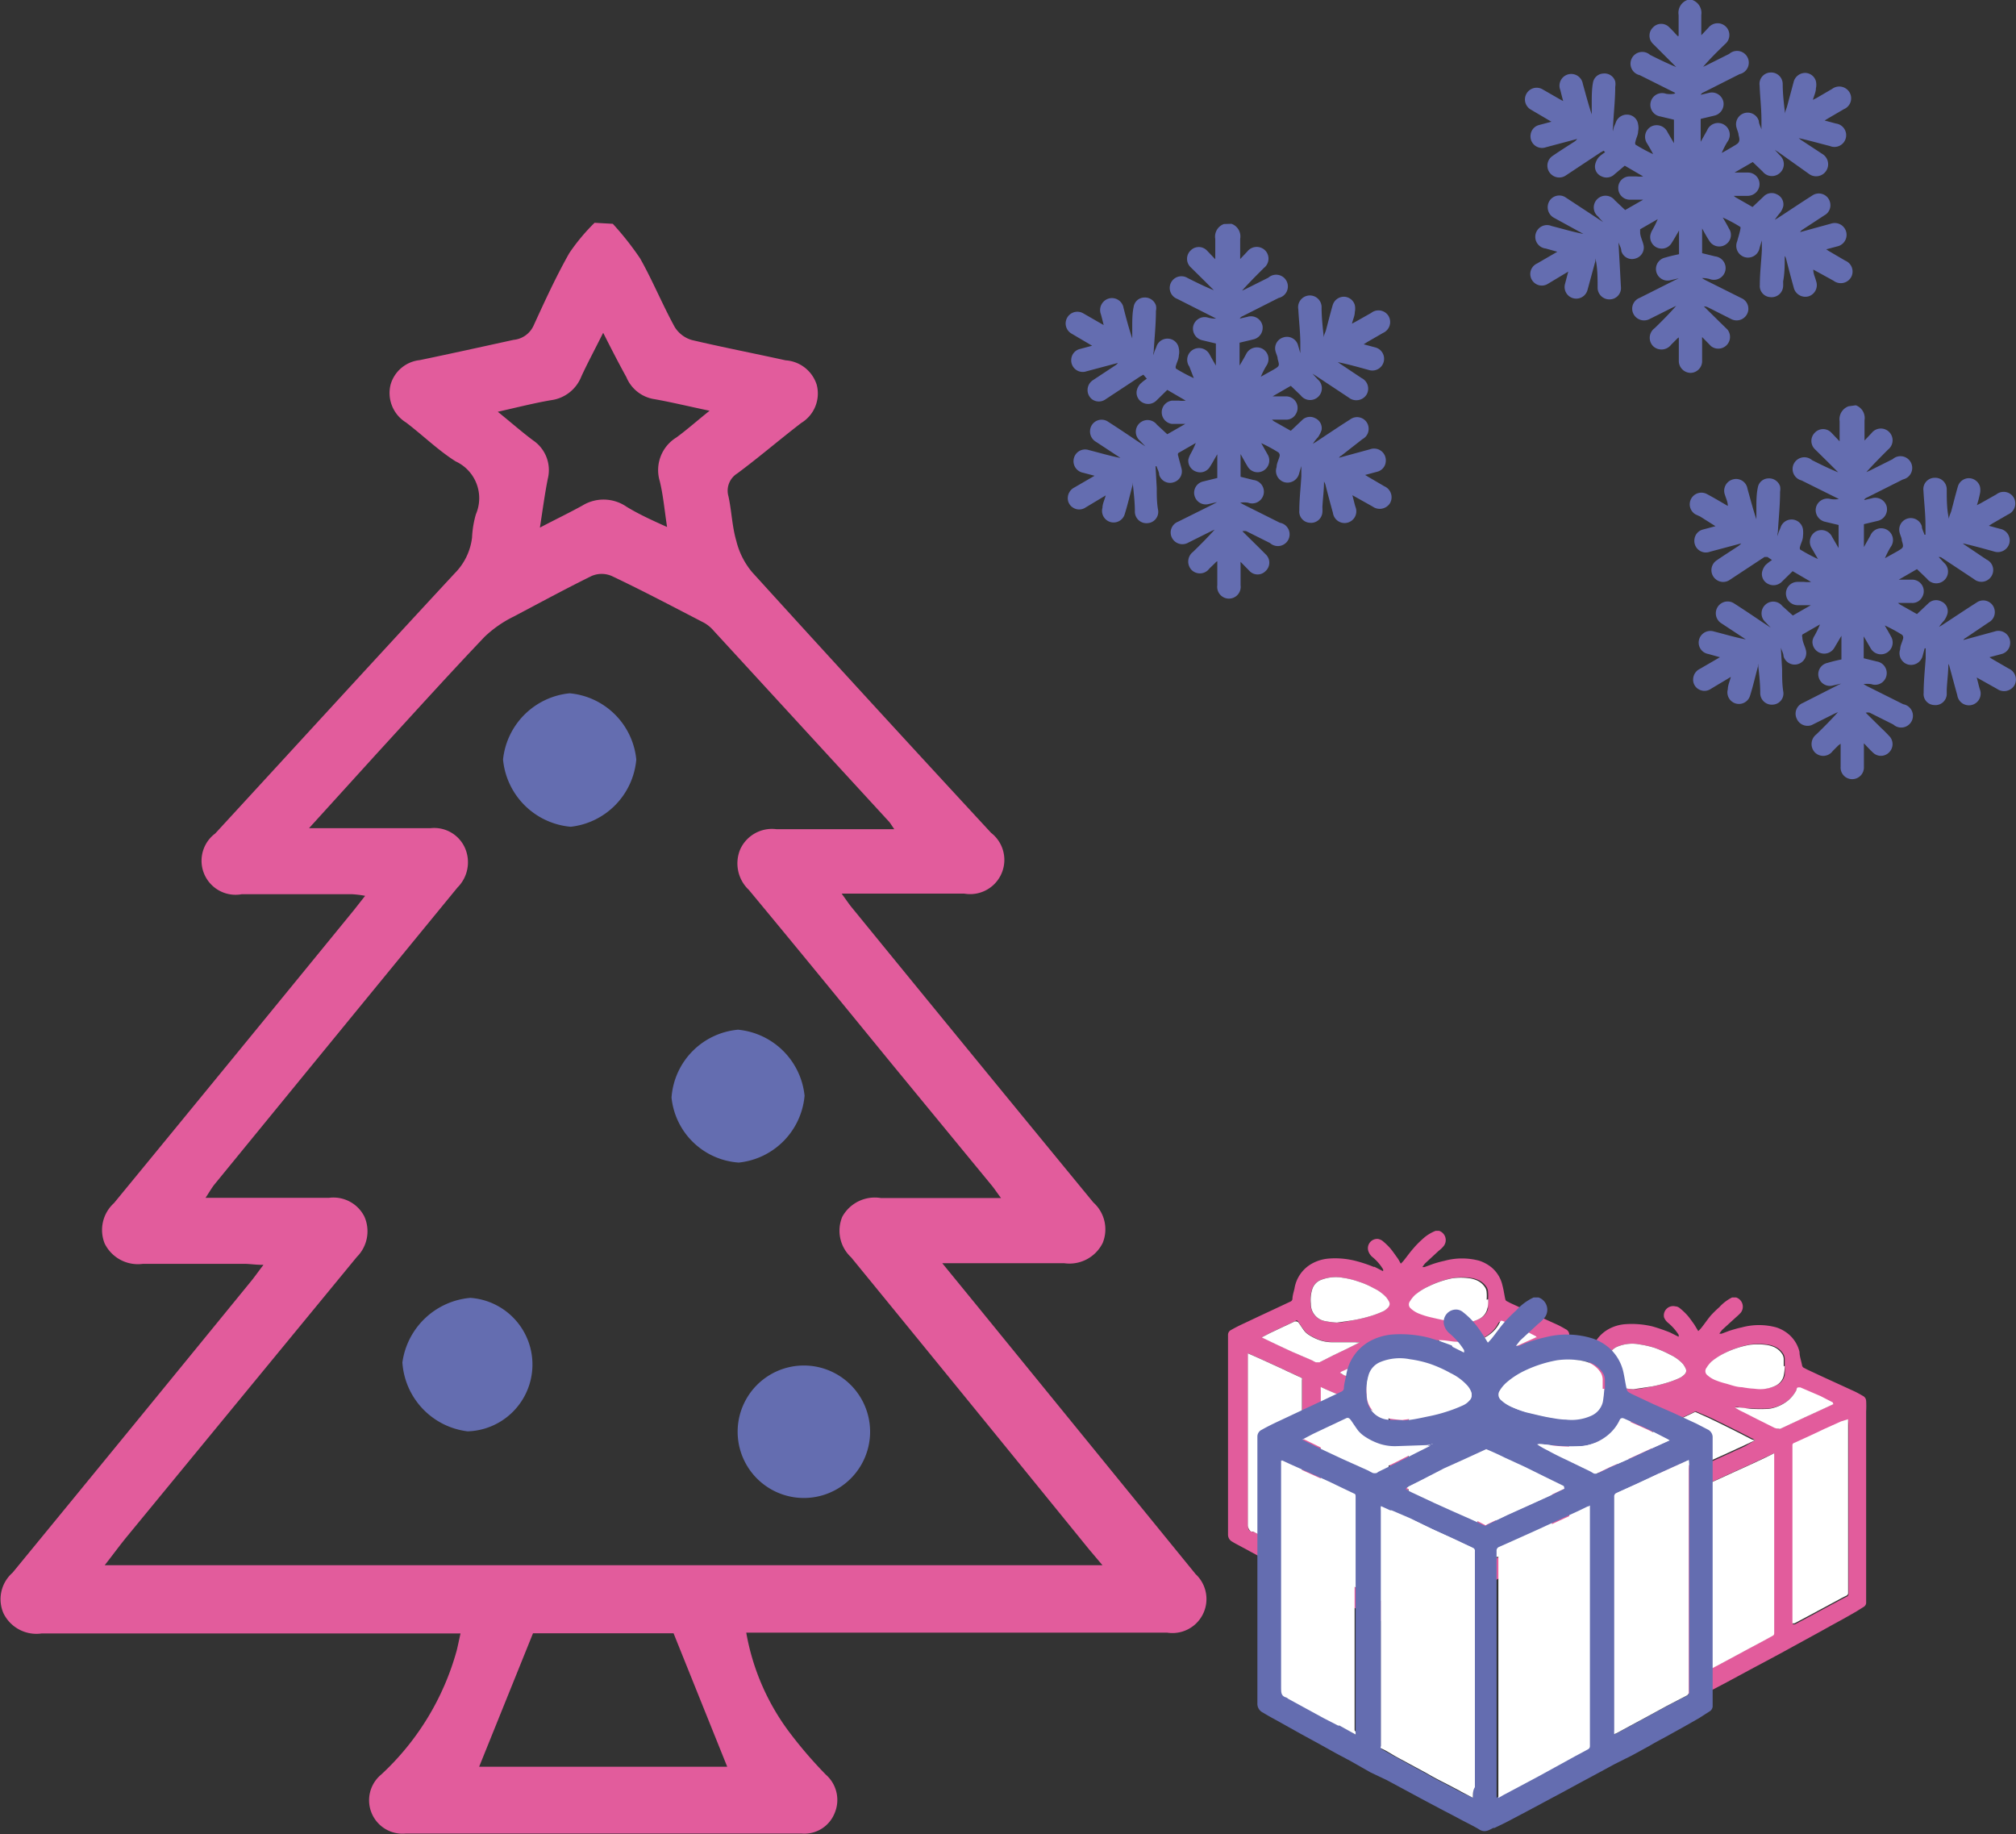 <svg id="Слой_1" data-name="Слой 1" xmlns="http://www.w3.org/2000/svg" viewBox="0 0 99.55 90.55"><rect x="0" y="0" width="99.55" height="90.55" fill="#333333" stroke="none"/><defs><style>.cls-1{fill:#e25c9c;}.cls-2{fill:#646db0;}.cls-3{fill:#fff;}</style></defs><path class="cls-1" d="M30.53,19.55a14.69,14.69,0,0,1,1.35,1.71c.62,1.1,1.1,2.28,1.71,3.39a1.48,1.48,0,0,0,.85.64c1.53.36,3.08.66,4.62,1A1.73,1.73,0,0,1,40.6,27.5a1.7,1.7,0,0,1-.76,1.88c-1.07.82-2.09,1.7-3.17,2.5A1,1,0,0,0,36.24,33c.16.73.18,1.5.39,2.21a3.81,3.81,0,0,0,.78,1.54q5.87,6.46,11.8,12.87a1.69,1.69,0,0,1-1.33,3c-2,0-3.92,0-6.05,0,.24.33.37.53.53.72q5.94,7.28,11.9,14.53a1.78,1.78,0,0,1,.46,2,1.83,1.83,0,0,1-1.89,1c-1.71,0-3.42,0-5.12,0-.25,0-.5,0-.91,0l1.74,2.13L59.31,86.22a1.68,1.68,0,0,1-1.4,2.89H37.12A11.49,11.49,0,0,0,39.23,94a21.45,21.45,0,0,0,1.82,2.12,1.66,1.66,0,0,1,.43,1.91,1.61,1.61,0,0,1-1.62,1H20.29a1.65,1.65,0,0,1-1.19-2.92A13.07,13.07,0,0,0,22.82,90c.06-.24.11-.49.19-.85H2.32a1.81,1.81,0,0,1-1.88-1,1.74,1.74,0,0,1,.45-2q5.91-7.2,11.8-14.42c.17-.21.33-.44.59-.78-.41,0-.68-.05-.95-.05h-5a1.83,1.83,0,0,1-1.89-1,1.79,1.79,0,0,1,.46-2q5.94-7.23,11.85-14.47l.55-.7a5.13,5.13,0,0,0-.65-.08c-1.81,0-3.63,0-5.44,0a1.68,1.68,0,0,1-1.31-3c3.94-4.28,7.87-8.58,11.83-12.85a3,3,0,0,0,.85-1.76,4.85,4.85,0,0,1,.19-1.15,2,2,0,0,0-1-2.61c-.87-.55-1.62-1.29-2.45-1.92a1.71,1.71,0,0,1-.76-1.88A1.68,1.68,0,0,1,21,26.28c1.54-.32,3.08-.66,4.63-1a1.21,1.21,0,0,0,1-.73c.55-1.2,1.1-2.4,1.75-3.55a9.75,9.75,0,0,1,1.25-1.5Zm-15,29.84h6a1.66,1.66,0,0,1,1.71,1,1.76,1.76,0,0,1-.38,1.93q-6,7.32-12,14.66c-.13.16-.24.36-.44.66h6.1a1.71,1.71,0,0,1,1.74.92,1.79,1.79,0,0,1-.37,2L6.51,84.4c-.35.43-.67.87-1.07,1.38H54.71L54.05,85Q48.17,77.76,42.3,70.58a1.79,1.79,0,0,1-.44-2,1.83,1.83,0,0,1,1.9-.93c1.68,0,3.37,0,5.05,0,.26,0,.52,0,.89,0-.21-.28-.32-.45-.45-.61l-5-6.08c-2.32-2.84-4.65-5.69-7-8.52a1.8,1.8,0,0,1-.43-2,1.72,1.72,0,0,1,1.79-1c1.55,0,3.11,0,4.66,0h1.16c-.14-.2-.19-.29-.25-.36l-8.67-9.44a1.78,1.78,0,0,0-.47-.39c-1.51-.78-3-1.57-4.56-2.31a1.25,1.25,0,0,0-1,0c-1.3.64-2.57,1.33-3.84,2a5.73,5.73,0,0,0-1.44,1c-1.8,1.89-3.55,3.83-5.32,5.76Zm18,39.75H26.59l-2.66,6.59H36.18Zm-3.48-64.2c-.41.82-.76,1.47-1.07,2.14a1.87,1.87,0,0,1-1.51,1.18c-.82.14-1.64.35-2.62.57.67.54,1.19,1,1.74,1.41a1.77,1.77,0,0,1,.73,1.9c-.15.75-.25,1.52-.39,2.41.78-.41,1.45-.73,2.1-1.09a2,2,0,0,1,2.18.06c.59.36,1.22.65,2,1-.13-.85-.19-1.57-.36-2.26a1.89,1.89,0,0,1,.82-2.16c.52-.38,1-.81,1.64-1.32-1.05-.22-1.87-.42-2.71-.57a1.79,1.79,0,0,1-1.4-1.09C30.84,26.47,30.49,25.79,30.06,24.94Z" transform="translate(-0.27 -8.5)"/><path class="cls-2" d="M23.5,72.58a3.3,3.3,0,0,1-.14,6.59,3.67,3.67,0,0,1-3.22-3.4A3.71,3.71,0,0,1,23.5,72.58Z" transform="translate(-0.27 -8.5)"/><path class="cls-2" d="M31.69,46a3.66,3.66,0,0,1-3.24,3.32A3.68,3.68,0,0,1,25.11,46a3.67,3.67,0,0,1,3.29-3.27A3.64,3.64,0,0,1,31.69,46Z" transform="translate(-0.27 -8.5)"/><path class="cls-2" d="M40,62.6a3.64,3.64,0,0,1-3.25,3.3,3.58,3.58,0,0,1-3.32-3.21,3.62,3.62,0,0,1,3.28-3.35A3.65,3.65,0,0,1,40,62.6Z" transform="translate(-0.27 -8.5)"/><path class="cls-2" d="M40,82.46a3.27,3.27,0,0,1-.07-6.54A3.27,3.27,0,1,1,40,82.46Z" transform="translate(-0.27 -8.5)"/><path class="cls-1" d="M85.8,72.56H86a.48.48,0,0,1,.23.75,2.61,2.61,0,0,1-.24.23l-.68.62a1.89,1.89,0,0,0-.14.19l.11,0,.4-.15c.2-.06.39-.12.59-.16a3.24,3.24,0,0,1,1.72,0,1.81,1.81,0,0,1,.62.35,1.64,1.64,0,0,1,.52.86c0,.22.09.45.13.68a.18.18,0,0,0,.06.09l.19.1.75.35.72.33.85.39c.15.07.29.15.43.23a.29.29,0,0,1,.16.25,4.36,4.36,0,0,1,0,.51c0,1.09,0,2.18,0,3.27,0,2.05,0,4.1,0,6.16a.24.24,0,0,1-.11.22l-.4.25-.6.34-.62.34-.63.35-.62.34-.64.35-.62.34-.69.37-.62.33-.65.35-.63.34-.66.35-.57.28-.05,0c-.16.08-.31.18-.51.06s-.54-.29-.81-.44l-.66-.34-.7-.38-.57-.31-.68-.36-.64-.35-.7-.37-.55-.31-.66-.36-.6-.33-1-.54c-.16-.09-.32-.17-.48-.27a.37.37,0,0,1-.21-.35q0-4.92,0-9.85a.28.28,0,0,1,.16-.26q.33-.18.66-.33l.74-.36.74-.34.81-.38a.16.16,0,0,0,.08-.1c0-.17.06-.35.09-.52a1.76,1.76,0,0,1,.87-1.24,2,2,0,0,1,.83-.25,4.38,4.38,0,0,1,1.35.11,8.93,8.93,0,0,1,.87.3l0,0,.42.21a.22.22,0,0,0,0-.1,2.59,2.59,0,0,0-.51-.58.65.65,0,0,1-.21-.28A.46.46,0,0,1,83,73a.36.36,0,0,1,.22.09,3.24,3.24,0,0,1,.38.36c.12.14.22.29.33.44l.2.33a1.25,1.25,0,0,0,.16-.17c.16-.2.3-.41.46-.6a5.4,5.4,0,0,1,.42-.41A2.13,2.13,0,0,1,85.8,72.56Zm2.08,7.69-.43.2-.79.37-.75.34-.74.34-.62.28a.13.13,0,0,0-.1.15c0,1.21,0,2.42,0,3.63,0,1.75,0,3.49,0,5.24,0,.08,0,.16,0,.26l.19-.11.62-.33.67-.36.61-.33.77-.41.42-.23s.12-.05.12-.15c0-2.84,0-5.68,0-8.52Zm-4.34,10.8c0-.15,0-.28,0-.41,0-1.74,0-3.49,0-5.24,0-1.16,0-2.32,0-3.47a.13.13,0,0,0-.07-.14l-.76-.35L82,81.11l-.77-.36-.69-.3,0,0-.35-.16a.89.89,0,0,0,0,.15c0,.18,0,.37,0,.56V86.4c0,.91,0,1.82,0,2.73a.11.11,0,0,0,.07.12l.37.22.62.33.63.35.67.36.53.27.08,0Zm8-12.48-.34.16-.8.36-.7.33-.81.37a.12.12,0,0,0-.09.13c0,1.15,0,2.3,0,3.45,0,1.73,0,3.45,0,5.18,0,0,0,.09,0,.15l.1,0,.51-.27.67-.36.65-.35c.25-.13.49-.27.74-.39a.14.14,0,0,0,.08-.14c0-1,0-1.89,0-2.84,0-1.81,0-3.61,0-5.42C91.55,78.79,91.54,78.69,91.53,78.57ZM79.21,88.72a1.16,1.16,0,0,0,0-.17V79.9a.11.11,0,0,0,0-.09l-.67-.32-.24-.12L77.43,79l-.6-.27a.05.05,0,0,1,0,0l-.33-.14V87c0,.16,0,.27.19.31s0,0,.08.06l.64.35.66.36.54.27.05,0Zm7.72-9.11-.08-.06-.72-.37-.68-.34-.72-.35L84,78.18s0,0,0,0l-.81.38-.71.34-.86.41-.46.24a.19.19,0,0,0-.07.06l.3.15.75.35.73.34.65.28L84,81l.06,0,.77-.36.73-.33.89-.41Zm-6-2.52c.29,0,.61-.08.93-.14a7,7,0,0,0,.79-.2,4.24,4.24,0,0,0,.59-.23.92.92,0,0,0,.22-.17.24.24,0,0,0,.05-.28,1.27,1.27,0,0,0-.13-.22,2,2,0,0,0-.63-.46,5.82,5.82,0,0,0-.77-.34,4.67,4.67,0,0,0-.74-.17,1.9,1.9,0,0,0-1.08.1.76.76,0,0,0-.45.46,1.94,1.94,0,0,0-.07.72.85.85,0,0,0,.73.86A4.27,4.27,0,0,0,80.93,77.09Zm7.47-1.15h0c0-.13,0-.25,0-.37a.51.51,0,0,0-.06-.21.92.92,0,0,0-.49-.4,1.32,1.32,0,0,0-.33-.08,3.14,3.14,0,0,0-.81,0,4.61,4.61,0,0,0-1.19.39,3.25,3.25,0,0,0-.68.43,1.48,1.48,0,0,0-.25.31.26.26,0,0,0,0,.33,1.34,1.34,0,0,0,.48.3,3.68,3.68,0,0,0,.47.15c.26.07.53.13.8.18a4.81,4.81,0,0,0,.65.08,1.74,1.74,0,0,0,1-.15.73.73,0,0,0,.41-.5A2.61,2.61,0,0,0,88.4,75.94Zm2.4,1.89-.08,0-.6-.31-1-.43C89,77,89,77,89,77.11a1.7,1.7,0,0,1-.43.53,2,2,0,0,1-.93.4,7.85,7.85,0,0,1-.84,0c-.23,0-.47,0-.7-.07h-.14a2.56,2.56,0,0,0,.39.22l.67.34.91.44a.91.91,0,0,0,.14.07.17.17,0,0,0,.1,0l.49-.23.73-.34.83-.38.56-.26Zm-13.58,0,0,0,.78.37.69.32,1,.43.18.08s.08,0,.12,0,0,0,.07,0l.67-.33.77-.38.56-.27,0,0,0,0-.25,0-1.09,0a2,2,0,0,1-.63-.09,2.58,2.58,0,0,1-.58-.28,1.42,1.42,0,0,1-.22-.2,4.68,4.68,0,0,1-.27-.4.13.13,0,0,0-.19-.06l-.65.31-.57.26Z" transform="translate(-0.27 -8.5)"/><path class="cls-3" d="M87.88,80.25v.37c0,2.84,0,5.68,0,8.52,0,.1-.07.12-.12.15l-.42.23-.77.41-.61.33-.67.36-.62.33-.19.11c0-.1,0-.18,0-.26,0-1.75,0-3.49,0-5.24,0-1.21,0-2.42,0-3.63a.13.13,0,0,1,.1-.15l.62-.28.74-.34.75-.34.79-.37Z" transform="translate(-0.27 -8.5)"/><path class="cls-3" d="M83.54,91.05l-.43-.22-.08,0-.53-.27-.67-.36-.63-.35-.62-.33-.37-.22a.11.11,0,0,1-.07-.12c0-.91,0-1.82,0-2.73V81c0-.19,0-.38,0-.56a.89.89,0,0,1,0-.15l.35.16,0,0,.69.3.77.36.72.33.76.35a.13.13,0,0,1,.07.14c0,1.15,0,2.31,0,3.47,0,1.75,0,3.5,0,5.24C83.56,90.77,83.55,90.9,83.54,91.05Z" transform="translate(-0.27 -8.5)"/><path class="cls-3" d="M91.53,78.57c0,.12,0,.22,0,.31,0,1.81,0,3.61,0,5.42,0,1,0,1.89,0,2.84a.14.14,0,0,1-.08.14c-.25.12-.49.26-.74.39l-.65.35-.67.36-.51.27-.1,0c0-.06,0-.1,0-.15,0-1.73,0-3.45,0-5.18,0-1.15,0-2.3,0-3.45a.12.12,0,0,1,.09-.13l.81-.37.7-.33.8-.36Z" transform="translate(-0.27 -8.5)"/><path class="cls-3" d="M79.21,88.72l-.59-.33-.05,0L78,88.09l-.66-.36-.64-.35s0,0-.08-.06-.19-.15-.19-.31V78.57l.33.14a.05.05,0,0,0,0,0l.6.27.83.37.24.12.67.32a.11.11,0,0,1,0,.09v8.65A1.16,1.16,0,0,1,79.21,88.72Z" transform="translate(-0.27 -8.5)"/><path class="cls-3" d="M86.93,79.61l-.46.22-.89.41-.73.33-.77.36L84,81l-.5-.24-.65-.28-.73-.34-.75-.35-.3-.15a.19.19,0,0,1,.07-.06l.46-.24.86-.41.71-.34.81-.38s0,0,0,0l.69.31.72.35.68.34.72.37Z" transform="translate(-0.27 -8.5)"/><path class="cls-3" d="M80.93,77.09a4.27,4.27,0,0,1-.56-.07.85.85,0,0,1-.73-.86,1.94,1.94,0,0,1,.07-.72.76.76,0,0,1,.45-.46,1.9,1.9,0,0,1,1.08-.1,4.67,4.67,0,0,1,.74.17,5.82,5.82,0,0,1,.77.34,2,2,0,0,1,.63.46,1.27,1.27,0,0,1,.13.22.24.24,0,0,1-.05.28.92.92,0,0,1-.22.17,4.24,4.24,0,0,1-.59.23,7,7,0,0,1-.79.2C81.54,77,81.22,77.05,80.93,77.09Z" transform="translate(-0.27 -8.5)"/><path class="cls-3" d="M88.4,75.94a2.61,2.61,0,0,1-.05.48.73.73,0,0,1-.41.5,1.74,1.74,0,0,1-1,.15,4.81,4.81,0,0,1-.65-.08c-.27,0-.54-.11-.8-.18a3.68,3.68,0,0,1-.47-.15,1.34,1.34,0,0,1-.48-.3.26.26,0,0,1,0-.33,1.48,1.48,0,0,1,.25-.31,3.25,3.25,0,0,1,.68-.43,4.61,4.61,0,0,1,1.19-.39,3.14,3.14,0,0,1,.81,0,1.32,1.32,0,0,1,.33.08.92.92,0,0,1,.49.4.51.51,0,0,1,.06.21c0,.12,0,.24,0,.37Z" transform="translate(-0.27 -8.5)"/><path class="cls-3" d="M90.8,77.83l0,0-.56.26-.83.38-.73.34-.49.23a.17.17,0,0,1-.1,0A.91.91,0,0,1,87.9,79L87,78.55l-.67-.34a2.56,2.56,0,0,1-.39-.22h.14c.23,0,.47.06.7.07a7.85,7.85,0,0,0,.84,0,2,2,0,0,0,.93-.4,1.7,1.7,0,0,0,.43-.53C89,77,89,77,89.17,77l1,.43.6.31Z" transform="translate(-0.27 -8.5)"/><path class="cls-3" d="M77.22,77.82l.41-.22.57-.26.65-.31a.13.13,0,0,1,.19.06,4.68,4.68,0,0,0,.27.4,1.42,1.42,0,0,0,.22.2,2.58,2.58,0,0,0,.58.28,2,2,0,0,0,.63.09l1.09,0,.25,0,0,0,0,0-.56.27-.77.38-.67.33s0,0-.07,0-.09,0-.12,0L79.69,79l-1-.43-.69-.32-.78-.37Z" transform="translate(-0.27 -8.5)"/><path class="cls-1" d="M71.16,69.27h.17a.48.48,0,0,1,.23.75,1.31,1.31,0,0,1-.24.23l-.67.62a1,1,0,0,0-.14.19l.1,0,.41-.15a5.5,5.5,0,0,1,.58-.16,3.28,3.28,0,0,1,1.73,0,1.91,1.91,0,0,1,.62.35,1.62,1.62,0,0,1,.51.86c.06.22.09.45.14.68a.16.16,0,0,0,.05.09l.19.1.76.35.72.34.84.38c.15.07.29.15.43.23a.3.3,0,0,1,.17.25l0,.51c0,1.09,0,2.18,0,3.27,0,2,0,4.1,0,6.16a.23.23,0,0,1-.11.22l-.39.25-.61.34-.62.34-.62.35-.63.34-.64.35-.62.34-.69.37-.61.33-.66.35-.63.34-.66.35-.56.28,0,0c-.17.08-.32.18-.52.06s-.54-.29-.81-.44l-.65-.34L67,87.82l-.57-.31-.68-.36-.63-.35-.7-.37-.56-.31-.66-.36-.59-.33-1-.54c-.16-.09-.33-.17-.49-.27a.39.39,0,0,1-.21-.35q0-4.92,0-9.85a.27.27,0,0,1,.16-.26c.21-.12.43-.23.65-.33l.74-.35.75-.35.81-.38a.18.18,0,0,0,.07-.1c0-.17.06-.35.1-.52a1.72,1.72,0,0,1,.86-1.24,2.05,2.05,0,0,1,.83-.25,4.08,4.08,0,0,1,1.35.12,6.83,6.83,0,0,1,.87.29l.05,0,.41.21a.1.1,0,0,0,0-.1,2.33,2.33,0,0,0-.5-.58.65.65,0,0,1-.21-.28.46.46,0,0,1,.46-.63.54.54,0,0,1,.22.09,3.28,3.28,0,0,1,.38.36c.12.14.22.29.33.44s.13.21.2.33a1.25,1.25,0,0,0,.16-.17c.16-.2.3-.4.47-.59a4.07,4.07,0,0,1,.41-.42A2.06,2.06,0,0,1,71.16,69.27ZM73.23,77l-.42.2-.8.37-.75.34-.74.34-.62.28a.14.14,0,0,0-.1.15c0,1.21,0,2.42,0,3.63,0,1.75,0,3.49,0,5.24,0,.08,0,.16,0,.26l.19-.11.63-.33L71.3,87l.61-.34.77-.41c.14-.08.29-.14.42-.23s.13,0,.13-.15V77ZM68.9,87.76c0-.15,0-.28,0-.41,0-1.74,0-3.49,0-5.24,0-1.16,0-2.31,0-3.47a.13.13,0,0,0-.07-.14l-.76-.35-.72-.33-.77-.36-.68-.29,0,0L65.52,77a.89.89,0,0,0,0,.15c0,.18,0,.37,0,.56v5.42c0,.91,0,1.82,0,2.73a.11.11,0,0,0,.07.12l.38.22.61.33.63.35.67.36.54.27.07.05Zm8-12.48-.35.16-.8.36-.7.33-.81.37a.12.12,0,0,0-.09.14v3.44c0,1.73,0,3.45,0,5.18a.81.81,0,0,0,0,.15l.1,0,.51-.28.67-.36.64-.35c.25-.13.49-.27.74-.39.07,0,.09-.07.09-.14V81c0-1.8,0-3.61,0-5.41C76.9,75.5,76.89,75.4,76.89,75.28ZM64.57,85.43v-.17c0-2.54,0-5.09,0-7.63,0-.34,0-.68,0-1a.13.13,0,0,0,0-.09l-.67-.31-.25-.12-.83-.38-.6-.27,0,0-.32-.14v.48c0,2.66,0,5.31,0,8,0,.16,0,.27.19.32s0,0,.08,0l.64.35.66.36.54.27,0,0Zm7.71-9.11s0,0-.08-.06l-.72-.37-.68-.34-.71-.34-.69-.32s0,0,0,0l-.82.38-.71.34L67,76l-.47.24-.07.06c.11.05.2.11.3.15l.75.36.74.33.64.29.5.23.06,0,.77-.36.73-.33.89-.41Zm-6-2.52c.28,0,.6-.08.92-.14a7.19,7.19,0,0,0,.8-.2,4.79,4.79,0,0,0,.59-.23.87.87,0,0,0,.21-.17.25.25,0,0,0,.06-.28,1.35,1.35,0,0,0-.14-.22,2,2,0,0,0-.63-.46,4.06,4.06,0,0,0-.77-.33,3.8,3.8,0,0,0-.74-.18,2,2,0,0,0-1.08.1.72.72,0,0,0-.44.46,1.77,1.77,0,0,0-.07.72.85.85,0,0,0,.72.86A4.23,4.23,0,0,0,66.29,73.8Zm7.47-1.15h0a2.11,2.11,0,0,0,0-.36.51.51,0,0,0-.06-.22.93.93,0,0,0-.49-.4,1.32,1.32,0,0,0-.33-.08,3.06,3.06,0,0,0-.8,0,4.88,4.88,0,0,0-1.19.39,3.07,3.07,0,0,0-.69.43,1.48,1.48,0,0,0-.25.31.26.26,0,0,0,0,.33,1.3,1.3,0,0,0,.47.3,3.68,3.68,0,0,0,.47.15q.4.11.81.18a4.48,4.48,0,0,0,.64.08,1.64,1.64,0,0,0,1-.15.75.75,0,0,0,.42-.5C73.74,73,73.74,72.81,73.76,72.65Zm2.39,1.89-.08-.05-.6-.31-1-.43c-.13,0-.14,0-.2.07a1.57,1.57,0,0,1-.43.53,1.85,1.85,0,0,1-.93.4,5.86,5.86,0,0,1-.84,0c-.23,0-.47,0-.7-.07a.57.57,0,0,0-.13,0,3.07,3.07,0,0,0,.39.23l.67.33.91.44a.54.54,0,0,0,.13.07.14.14,0,0,0,.11,0l.48-.23.73-.34.83-.38.56-.25Zm-13.57,0s0,0,.05,0l.77.37.69.32,1,.43a1.4,1.4,0,0,0,.17.09s.08,0,.12,0l.07,0,.67-.34.77-.37.56-.28,0,0,0,0a1,1,0,0,1-.24,0l-1.1,0a1.86,1.86,0,0,1-.62-.09,2.39,2.39,0,0,1-.58-.28.85.85,0,0,1-.22-.2c-.1-.13-.19-.26-.28-.4s-.1-.1-.18-.06l-.66.31-.57.27Z" transform="translate(-0.27 -8.5)"/><path class="cls-3" d="M73.23,77v8.89c0,.1-.07.12-.13.15s-.28.15-.42.23l-.77.41L71.3,87l-.66.35-.63.33-.19.11c0-.1,0-.18,0-.26,0-1.75,0-3.49,0-5.24,0-1.21,0-2.42,0-3.63a.14.14,0,0,1,.1-.15l.62-.28.74-.34.75-.34.8-.37Z" transform="translate(-0.27 -8.5)"/><path class="cls-3" d="M68.9,87.76l-.44-.22-.07-.05-.54-.27-.67-.36-.63-.35-.61-.33L65.56,86a.11.11,0,0,1-.07-.12c0-.91,0-1.82,0-2.73V77.69c0-.19,0-.38,0-.56a.89.89,0,0,1,0-.15l.35.16,0,0,.68.29.77.36.72.33.76.35a.13.13,0,0,1,.07.14c0,1.16,0,2.31,0,3.47,0,1.75,0,3.5,0,5.24C68.91,87.48,68.9,87.61,68.9,87.76Z" transform="translate(-0.27 -8.5)"/><path class="cls-3" d="M76.89,75.28c0,.12,0,.22,0,.32,0,1.8,0,3.61,0,5.41v2.84c0,.07,0,.1-.09.14-.25.12-.49.26-.74.39l-.64.35-.67.36-.51.28-.1,0a.81.81,0,0,1,0-.15c0-1.73,0-3.45,0-5.18V76.64a.12.12,0,0,1,.09-.14l.81-.37.7-.33.8-.36Z" transform="translate(-0.27 -8.5)"/><path class="cls-3" d="M64.57,85.43,64,85.1l0,0-.54-.27-.66-.36-.64-.35s0,0-.08,0-.19-.16-.19-.32c0-2.65,0-5.3,0-8v-.48l.32.14,0,0,.6.27.83.38.25.12.67.31a.13.13,0,0,1,0,.09c0,.34,0,.68,0,1,0,2.54,0,5.09,0,7.63Z" transform="translate(-0.27 -8.5)"/><path class="cls-3" d="M72.28,76.32l-.46.22-.89.41-.73.33-.77.36-.06,0-.5-.23-.64-.29-.74-.33-.75-.36c-.1,0-.19-.1-.3-.15l.07-.06L67,76l.85-.41.71-.34.82-.38s0,0,0,0l.69.32.71.34.68.34.72.37S72.25,76.3,72.28,76.32Z" transform="translate(-0.27 -8.5)"/><path class="cls-3" d="M66.29,73.8a4.23,4.23,0,0,1-.57-.07.85.85,0,0,1-.72-.86,1.77,1.77,0,0,1,.07-.72.72.72,0,0,1,.44-.46,2,2,0,0,1,1.08-.1,3.8,3.8,0,0,1,.74.18,4.06,4.06,0,0,1,.77.33,2,2,0,0,1,.63.46,1.35,1.35,0,0,1,.14.22.25.25,0,0,1-.06.28.87.87,0,0,1-.21.17,4.79,4.79,0,0,1-.59.23,7.19,7.19,0,0,1-.8.2C66.89,73.72,66.57,73.76,66.29,73.8Z" transform="translate(-0.27 -8.5)"/><path class="cls-3" d="M73.76,72.65c0,.16,0,.32-.05.48a.75.75,0,0,1-.42.5,1.64,1.64,0,0,1-1,.15,4.48,4.48,0,0,1-.64-.08q-.4-.08-.81-.18a3.68,3.68,0,0,1-.47-.15,1.3,1.3,0,0,1-.47-.3.26.26,0,0,1,0-.33,1.48,1.48,0,0,1,.25-.31,3.07,3.07,0,0,1,.69-.43A4.88,4.88,0,0,1,72,71.61a3.06,3.06,0,0,1,.8,0,1.32,1.32,0,0,1,.33.08.93.93,0,0,1,.49.4.51.51,0,0,1,.06.22,2.11,2.11,0,0,1,0,.36Z" transform="translate(-0.27 -8.5)"/><path class="cls-3" d="M76.15,74.54l-.05,0-.56.25-.83.38-.73.34-.48.23a.14.14,0,0,1-.11,0,.54.54,0,0,1-.13-.07l-.91-.44-.67-.33a3.07,3.07,0,0,1-.39-.23.57.57,0,0,1,.13,0c.23,0,.47.06.7.07a5.86,5.86,0,0,0,.84,0,1.85,1.85,0,0,0,.93-.4,1.57,1.57,0,0,0,.43-.53c.06-.12.07-.12.2-.07l1,.43.6.31Z" transform="translate(-0.27 -8.5)"/><path class="cls-3" d="M62.58,74.53l.4-.21.57-.27.66-.31c.08,0,.13,0,.18.06s.18.27.28.4a.85.85,0,0,0,.22.2,2.39,2.39,0,0,0,.58.28,1.86,1.86,0,0,0,.62.09l1.1,0a1,1,0,0,0,.24,0l0,0,0,0-.56.28-.77.37-.67.34-.07,0s-.08,0-.12,0a1.4,1.4,0,0,1-.17-.09l-1-.43-.69-.32-.77-.37S62.6,74.55,62.58,74.53Z" transform="translate(-0.27 -8.5)"/><path class="cls-2" d="M76,72.56h.24a.64.64,0,0,1,.3,1,1.88,1.88,0,0,1-.32.31l-.9.83-.19.25.15,0c.18-.07.35-.15.53-.21s.52-.16.79-.22a4.28,4.28,0,0,1,2.3.06,2.44,2.44,0,0,1,.83.47,2.25,2.25,0,0,1,.69,1.14c.07.3.11.61.18.91a.2.2,0,0,0,.07.12,1.57,1.57,0,0,0,.25.14l1,.47,1,.44,1.12.52.58.3a.43.43,0,0,1,.22.34c0,.23,0,.46,0,.69,0,1.45,0,2.91,0,4.37,0,2.74,0,5.47,0,8.21a.31.31,0,0,1-.14.29l-.53.34-.81.46-.83.46c-.28.15-.56.3-.83.46l-.84.46L80,95.6l-.83.45-.93.5-.81.44-.88.47-.84.45-.89.47c-.24.13-.5.25-.75.37l-.06,0c-.22.11-.42.25-.69.08s-.72-.38-1.08-.58l-.88-.46-.94-.5-.76-.41-.91-.49L67.93,96,67,95.47l-.75-.4-.88-.49-.79-.43-1.29-.72c-.22-.12-.44-.24-.65-.37a.48.48,0,0,1-.28-.46q0-6.59,0-13.16a.37.37,0,0,1,.22-.35c.28-.16.57-.3.87-.44l1-.47,1-.47,1.08-.51a.22.22,0,0,0,.1-.13c0-.23.08-.46.12-.7a2.32,2.32,0,0,1,1.16-1.65A2.81,2.81,0,0,1,69,74.39a5.73,5.73,0,0,1,1.8.15c.4.11.78.25,1.16.39L72,75l.56.28a.23.23,0,0,0,0-.13,3.59,3.59,0,0,0-.67-.78.82.82,0,0,1-.28-.36.61.61,0,0,1,.62-.85.55.55,0,0,1,.29.13,3.86,3.86,0,0,1,.51.48,4.83,4.83,0,0,1,.43.58c.1.14.18.28.28.44a2.19,2.19,0,0,0,.21-.23c.21-.26.4-.54.62-.79a7.4,7.4,0,0,1,.56-.56A2.68,2.68,0,0,1,76,72.56Zm2.77,10.27-.56.27-1.07.49-1,.46-1,.45-.83.37a.2.2,0,0,0-.14.21c0,1.61,0,3.23,0,4.84,0,2.34,0,4.67,0,7,0,.1,0,.21,0,.34l.26-.15.83-.44.88-.47.82-.45,1-.55c.19-.1.38-.19.56-.3s.17-.07.17-.2V82.83ZM73,97.26c0-.2,0-.37,0-.55,0-2.33,0-4.67,0-7,0-1.55,0-3.09,0-4.64a.16.16,0,0,0-.1-.18l-1-.47L71,84l-1-.47L69,83.11l-.07,0-.46-.21a.81.81,0,0,0,0,.19c0,.25,0,.5,0,.75,0,2.42,0,4.83,0,7.25,0,1.21,0,2.43,0,3.64,0,.08,0,.13.09.17s.33.19.5.28.55.3.82.45l.85.46c.29.17.59.33.89.48l.71.37.1.06ZM83.66,80.59l-.46.21-1.06.48-.94.44-1.08.49a.18.18,0,0,0-.12.19c0,1.53,0,3.06,0,4.6,0,2.3,0,4.61,0,6.92a1.48,1.48,0,0,0,0,.2l.14-.06.68-.37.89-.48.86-.47,1-.52a.18.18,0,0,0,.11-.19c0-1.26,0-2.53,0-3.79,0-2.41,0-4.82,0-7.23A3.31,3.31,0,0,0,83.66,80.59ZM67.21,94.14c0-.1,0-.16,0-.22V83.72c0-.45,0-.9,0-1.35,0,0,0-.11-.06-.12l-.9-.43-.33-.16-1.11-.5L64,80.8l0,0-.43-.2v.65q0,5.33,0,10.63c0,.21,0,.36.25.42,0,0,.07,0,.11.07l.86.47.88.48.72.37.07,0ZM77.52,82a.74.74,0,0,0-.12-.09l-1-.49L75.54,81l-1-.46c-.3-.15-.61-.29-.92-.42h0l-1.09.5-1,.45-1.14.56-.62.31-.1.08c.15.08.27.15.41.21l1,.47,1,.45.86.38.67.31.08-.05,1-.48,1-.45,1.19-.54Zm-8-3.37c.38,0,.81-.1,1.24-.19a7.67,7.67,0,0,0,1-.26,6.82,6.82,0,0,0,.79-.31.92.92,0,0,0,.29-.23.32.32,0,0,0,.07-.37,1,1,0,0,0-.18-.29,2.7,2.7,0,0,0-.84-.62,6.3,6.3,0,0,0-1-.45,5.48,5.48,0,0,0-1-.23,2.54,2.54,0,0,0-1.44.13,1,1,0,0,0-.59.62,2.55,2.55,0,0,0-.1,1,1.15,1.15,0,0,0,1,1.16A6.72,6.72,0,0,0,69.51,78.61Zm10-1.54h0c0-.16,0-.32,0-.48a.7.7,0,0,0-.08-.29,1.28,1.28,0,0,0-.65-.54,2.42,2.42,0,0,0-.45-.1,3.85,3.85,0,0,0-1.07,0,6.28,6.28,0,0,0-1.59.51,4,4,0,0,0-.91.59,1.69,1.69,0,0,0-.34.41.35.35,0,0,0,.05.44A1.8,1.8,0,0,0,75,78a4.65,4.65,0,0,0,.63.21c.35.08.71.17,1.07.24s.58.09.86.11a2.36,2.36,0,0,0,1.28-.2,1,1,0,0,0,.55-.68A6.27,6.27,0,0,0,79.49,77.07Zm3.2,2.53-.11-.07-.8-.41c-.42-.2-.85-.38-1.27-.57-.18-.08-.19-.08-.27.09a2.15,2.15,0,0,1-.57.7,2.45,2.45,0,0,1-1.25.53,6.92,6.92,0,0,1-1.12,0c-.31,0-.62-.06-.94-.09a1,1,0,0,0-.17,0,3.88,3.88,0,0,0,.52.3c.29.16.59.31.89.45l1.22.59.17.1a.26.26,0,0,0,.15,0l.64-.31,1-.44L81.87,80l.75-.34Zm-18.14,0,.07,0,1,.49.92.43,1.27.57a2.53,2.53,0,0,0,.23.12.49.49,0,0,0,.17,0,.47.47,0,0,0,.09-.06l.9-.44,1-.51.74-.37.06,0,0,0a1.91,1.91,0,0,1-.33.06l-1.46.05a2.43,2.43,0,0,1-.84-.11,3.07,3.07,0,0,1-.77-.38,1.53,1.53,0,0,1-.3-.27c-.13-.17-.25-.35-.37-.53s-.13-.14-.24-.08l-.87.41-.76.36Z" transform="translate(-0.27 -8.5)"/><path class="cls-3" d="M78.78,82.83V94.71c0,.13-.1.16-.17.2s-.37.2-.56.3l-1,.55-.82.45-.88.47-.83.44-.26.15c0-.13,0-.24,0-.34,0-2.34,0-4.67,0-7,0-1.61,0-3.23,0-4.84a.2.2,0,0,1,.14-.21l.83-.37,1-.45,1-.46,1.07-.49Z" transform="translate(-0.27 -8.5)"/><path class="cls-3" d="M73,97.26l-.58-.3-.1-.06-.71-.37c-.3-.15-.6-.31-.89-.48l-.85-.46c-.27-.15-.55-.29-.82-.45s-.33-.2-.5-.28-.09-.09-.09-.17c0-1.21,0-2.43,0-3.64,0-2.42,0-4.83,0-7.25,0-.25,0-.5,0-.75a.81.81,0,0,1,0-.19l.46.21.07,0,.91.39L71,84l1,.45,1,.47a.16.16,0,0,1,.1.18c0,1.55,0,3.09,0,4.64,0,2.33,0,4.67,0,7C73,96.89,73,97.06,73,97.26Z" transform="translate(-0.27 -8.5)"/><path class="cls-3" d="M83.66,80.59a3.31,3.31,0,0,1,0,.42c0,2.41,0,4.82,0,7.23,0,1.26,0,2.53,0,3.79a.18.18,0,0,1-.11.19l-1,.52-.86.47-.89.48-.68.37-.14.06a1.48,1.48,0,0,1,0-.2c0-2.31,0-4.62,0-6.92,0-1.54,0-3.07,0-4.6a.18.18,0,0,1,.12-.19l1.08-.49.94-.44,1.06-.48Z" transform="translate(-0.27 -8.5)"/><path class="cls-3" d="M67.21,94.14l-.79-.44-.07,0-.72-.37-.88-.48-.86-.47s-.07-.06-.11-.07c-.22-.06-.25-.21-.25-.42q0-5.31,0-10.63v-.65l.43.2,0,0,.8.36,1.11.5.33.16.9.43s.06.08.06.12c0,.45,0,.9,0,1.35v10.2C67.22,94,67.21,94,67.21,94.14Z" transform="translate(-0.27 -8.5)"/><path class="cls-3" d="M77.52,82l-.62.29-1.19.54-1,.45-1,.48-.08.05L73,83.48l-.86-.38-1-.45-1-.47c-.14-.06-.26-.13-.41-.21l.1-.08.62-.31L71.57,81l1-.45,1.09-.5h0c.31.13.62.27.92.42l1,.46.91.45,1,.49A.74.74,0,0,1,77.52,82Z" transform="translate(-0.27 -8.5)"/><path class="cls-3" d="M69.51,78.61a6.72,6.72,0,0,1-.75-.09,1.15,1.15,0,0,1-1-1.16,2.55,2.55,0,0,1,.1-1,1,1,0,0,1,.59-.62,2.54,2.54,0,0,1,1.44-.13,5.48,5.48,0,0,1,1,.23,6.3,6.3,0,0,1,1,.45,2.7,2.7,0,0,1,.84.62,1,1,0,0,1,.18.29.32.32,0,0,1-.07.37.92.92,0,0,1-.29.23,6.82,6.82,0,0,1-.79.31,7.67,7.67,0,0,1-1,.26C70.32,78.51,69.89,78.56,69.51,78.61Z" transform="translate(-0.27 -8.5)"/><path class="cls-3" d="M79.49,77.07a6.27,6.27,0,0,1-.07.64,1,1,0,0,1-.55.68,2.36,2.36,0,0,1-1.28.2c-.28,0-.57-.06-.86-.11s-.72-.16-1.07-.24A4.65,4.65,0,0,1,75,78a1.8,1.8,0,0,1-.63-.39.35.35,0,0,1-.05-.44,1.69,1.69,0,0,1,.34-.41,4,4,0,0,1,.91-.59,6.28,6.28,0,0,1,1.59-.51,3.85,3.85,0,0,1,1.07,0,2.42,2.42,0,0,1,.45.1,1.28,1.28,0,0,1,.65.54.7.7,0,0,1,.08.29c0,.16,0,.32,0,.48Z" transform="translate(-0.27 -8.5)"/><path class="cls-3" d="M82.69,79.6l-.07.05-.75.34-1.11.51-1,.44-.64.31a.26.26,0,0,1-.15,0l-.17-.1-1.22-.59c-.3-.14-.6-.29-.89-.45a3.88,3.88,0,0,1-.52-.3,1,1,0,0,1,.17,0c.32,0,.63.08.94.09a6.92,6.92,0,0,0,1.12,0,2.45,2.45,0,0,0,1.25-.53,2.15,2.15,0,0,0,.57-.7c.08-.17.09-.17.27-.09.42.19.85.37,1.27.57l.8.41Z" transform="translate(-0.27 -8.5)"/><path class="cls-3" d="M64.55,79.59l.55-.29.76-.36.87-.41c.11-.06.18,0,.24.08s.24.36.37.53a1.53,1.53,0,0,0,.3.27,3.07,3.07,0,0,0,.77.38,2.43,2.43,0,0,0,.84.11l1.46-.05a1.91,1.91,0,0,0,.33-.06l0,0-.06,0-.74.37-1,.51-.9.44a.47.47,0,0,1-.09.06.49.49,0,0,1-.17,0,2.53,2.53,0,0,1-.23-.12l-1.27-.57-.92-.43-1-.49Z" transform="translate(-0.27 -8.5)"/><path class="cls-2" d="M83.84,8.5a.68.68,0,0,1,.44.74c0,.33,0,.66,0,1l0,0,.35-.37a.58.58,0,1,1,.82.81c-.37.36-.74.72-1.08,1.12l.15-.07,1.14-.57a.58.58,0,1,1,.51,1l-1.78.9a.26.26,0,0,0-.14.12l.39-.09a.58.58,0,0,1,.73.43.59.59,0,0,1-.45.69l-.67.16v1.13l.32-.57a.58.58,0,1,1,1,.57,4,4,0,0,0-.28.55c.21-.11.41-.23.61-.35s.33-.18.22-.53c0-.12-.07-.24-.1-.37a.57.57,0,0,1,1.1-.33c0,.14.09.28.13.42h0l0-.47c0-.57-.07-1.14-.09-1.7a.56.56,0,0,1,.53-.64.57.57,0,0,1,.61.57c0,.48.06,1,.12,1.46,0-.13.07-.25.1-.37l.33-1.23a.59.59,0,0,1,.56-.41.56.56,0,0,1,.53.41.82.82,0,0,1,0,.35c0,.18-.09.36-.15.57l.18-.09.77-.45a.59.59,0,0,1,.86.17.58.58,0,0,1-.28.83l-.77.45-.18.11.56.15a.58.58,0,1,1-.3,1.11c-.51-.13-1-.27-1.54-.39l.1.08,1.08.71a.59.59,0,1,1-.64,1L88.07,16l-.16-.1,0,0,.26.28a.58.58,0,0,1,0,.85.58.58,0,0,1-.86-.06l-.49-.47-.9.52v0h.66a.57.57,0,0,1,.49.87.59.59,0,0,1-.51.28h-.68l.09.07.84.48.55-.52a.55.55,0,0,1,.66-.1.54.54,0,0,1,.31.57.82.82,0,0,1-.18.36,3.81,3.81,0,0,0-.24.32l.14-.08c.57-.37,1.13-.75,1.7-1.11a.57.57,0,0,1,.9.4.56.56,0,0,1-.29.57l-1.1.72a.36.36,0,0,0-.1.11l1.53-.42a.58.58,0,1,1,.36,1.11l-.6.16.12.08.82.48a.58.58,0,0,1,.28.83.59.59,0,0,1-.86.16l-1-.55c0,.22.1.4.14.57a.58.58,0,0,1-.37.75.59.59,0,0,1-.74-.45c-.13-.46-.25-.93-.37-1.39a.34.34,0,0,0-.07-.15c0,.42,0,.84-.08,1.26a2.09,2.09,0,0,1,0,.25.57.57,0,0,1-.64.52.55.55,0,0,1-.51-.6c0-.57.07-1.14.1-1.7l0-.5h0l-.11.36a.58.58,0,1,1-1.11-.31c.05-.19.11-.37.15-.56s0-.14,0-.16a7,7,0,0,0-.86-.46c.11.18.21.36.31.55a.56.56,0,0,1-.11.74.57.57,0,0,1-.87-.15c-.12-.18-.22-.37-.35-.6V21l.65.16a.58.58,0,1,1-.27,1.12,1.27,1.27,0,0,0-.39-.05l.17.1,1.78.89a.57.57,0,0,1,.33.65.58.58,0,0,1-.82.39l-1.15-.58a.43.43,0,0,0-.21-.05l.77.76.39.38a.58.58,0,0,1-.81.82l-.44-.45a1.37,1.37,0,0,0,0,.16c0,.33,0,.67,0,1a.58.58,0,0,1-.57.61.59.59,0,0,1-.58-.61V25.16a.44.44,0,0,0-.1.08l-.28.28a.6.6,0,0,1-.89.07.59.59,0,0,1,.08-.89c.36-.35.72-.71,1.06-1.1l-.15.07-1.14.57a.59.59,0,0,1-.82-.24.57.57,0,0,1,.3-.79l1.75-.88.19-.09,0,0-.43.1a.57.57,0,1,1-.25-1.12c.23-.07.46-.12.69-.17V19.88c-.13.23-.24.42-.36.61a.57.57,0,0,1-1.06-.35.8.8,0,0,1,.09-.26,4.87,4.87,0,0,0,.28-.56l-.87.5s0,.1,0,.14c0,.21.11.4.16.61a.56.56,0,0,1-.38.69.55.55,0,0,1-.71-.37c0-.14-.09-.28-.14-.42h0l.06,1.07.06,1.11a.56.56,0,0,1-.52.63.58.58,0,0,1-.63-.58c0-.48,0-1-.11-1.44,0,0,0,.08,0,.13l-.39,1.43a.57.57,0,1,1-1.11-.3l.16-.61-1,.6a.56.56,0,0,1-.61,0,.57.57,0,0,1,.07-1l1-.58-.57-.16a.58.58,0,1,1,.29-1.11c.52.13,1,.28,1.57.39L77,19.25a.59.59,0,0,1-.3-.59.57.57,0,0,1,.9-.4l1.4.92.44.29,0,0a3.45,3.45,0,0,1-.26-.28.58.58,0,1,1,.83-.8l.51.48.89-.51v0h-.67a.57.57,0,0,1-.56-.56.56.56,0,0,1,.55-.59h.34a1.34,1.34,0,0,0,.34,0l-.91-.53L80,17.1a.56.56,0,0,1-.66.1.52.52,0,0,1-.3-.58.82.82,0,0,1,.17-.35,1.61,1.61,0,0,1,.32-.25l-.07-.08-.16.09-1.69,1.12a.58.58,0,0,1-.69,0,.58.58,0,0,1,0-.94c.36-.25.73-.48,1.1-.72a.53.53,0,0,0,.13-.13l-1.54.41a.57.57,0,0,1-.76-.61.56.56,0,0,1,.43-.49l.6-.16-.8-.47-.22-.13a.57.57,0,1,1,.58-1l.87.5.15.08c-.06-.21-.1-.38-.14-.54a.58.58,0,1,1,1.11-.31c.14.5.27,1,.44,1.51,0-.21,0-.42,0-.63s0-.62.06-.93a.54.54,0,0,1,.52-.46.55.55,0,0,1,.58.39.8.8,0,0,1,0,.27c0,.65-.08,1.31-.11,2a.33.33,0,0,0,0,.19c0-.14.08-.28.13-.41a.58.58,0,0,1,.59-.41.55.55,0,0,1,.52.48.84.84,0,0,1,0,.35c0,.17-.1.33-.13.5a.18.18,0,0,0,0,.15,8,8,0,0,0,.87.47c-.09-.18-.19-.35-.29-.52a.58.58,0,0,1,.19-.84.59.59,0,0,1,.81.27l.32.55V14.41l-.67-.16a.58.58,0,1,1,.28-1.12,1.25,1.25,0,0,0,.4,0L83,13.09l-1.76-.88a.58.58,0,1,1,.51-1c.42.21.85.42,1.29.6l-.42-.42-.72-.72a.56.56,0,0,1,0-.82.55.55,0,0,1,.8,0c.15.14.28.29.41.43l.05,0V9.94c0-.23,0-.47,0-.7a.67.67,0,0,1,.43-.74Z" transform="translate(-0.27 -8.5)"/><path class="cls-2" d="M91.91,28.51a.67.67,0,0,1,.43.74c0,.33,0,.66,0,1l0,0,.35-.37a.58.58,0,1,1,.82.81c-.36.36-.73.73-1.08,1.12l.16-.07,1.14-.57a.58.58,0,1,1,.51,1l-1.79.9a.22.22,0,0,0-.13.12l.39-.09a.58.58,0,0,1,.73.43.59.59,0,0,1-.46.69l-.67.16v1.13l.32-.57a.58.58,0,1,1,1,.57,4,4,0,0,0-.28.55l.61-.34c.32-.19.32-.19.22-.54,0-.12-.07-.24-.1-.36a.57.57,0,0,1,1.09-.34c0,.14.09.28.13.42h.05c0-.16,0-.31,0-.47,0-.57-.07-1.14-.1-1.7a.56.56,0,0,1,.54-.64.57.57,0,0,1,.61.57c0,.48,0,1,.11,1.46,0-.13.07-.25.11-.37.11-.41.21-.82.33-1.23a.57.57,0,0,1,.55-.41.58.58,0,0,1,.54.41.83.83,0,0,1,0,.35,5.41,5.41,0,0,1-.15.57l.18-.09.78-.44a.58.58,0,0,1,.86.16.59.59,0,0,1-.28.83l-.78.45-.17.11.55.15a.58.58,0,0,1,.46.72.59.59,0,0,1-.75.4c-.51-.14-1-.28-1.54-.4a.39.39,0,0,0,.1.08l1.07.72a.57.57,0,0,1,.23.83.58.58,0,0,1-.86.13l-1.63-1.08L96,36l0,0,.26.28a.58.58,0,1,1-.84.79l-.49-.47-.9.52v0h.67a.57.57,0,0,1,.48.87.54.54,0,0,1-.51.28h-.68l.09.07.85.48.55-.52a.55.55,0,0,1,.66-.1.52.52,0,0,1,.3.58,1.08,1.08,0,0,1-.17.36,2.6,2.6,0,0,0-.25.31l.14-.08c.57-.37,1.13-.75,1.7-1.11a.57.57,0,0,1,.91.4.57.57,0,0,1-.3.57L97.33,40a.26.26,0,0,0-.11.1l1.54-.42a.58.58,0,0,1,.77.6.56.56,0,0,1-.42.51l-.6.16.12.08.83.48a.59.59,0,0,1,.28.83.6.6,0,0,1-.86.17l-1-.56c.06.22.1.4.15.57a.58.58,0,1,1-1.11.3c-.13-.46-.25-.92-.38-1.39a.47.47,0,0,0-.06-.15c0,.42-.06.84-.08,1.26,0,.08,0,.17,0,.25a.56.56,0,0,1-.63.52.54.54,0,0,1-.51-.6c0-.57.06-1.14.1-1.7,0-.17,0-.33,0-.5h-.05l-.1.37a.59.59,0,0,1-.72.43.58.58,0,0,1-.39-.75c0-.19.11-.37.15-.55a.19.19,0,0,0-.06-.17,7.66,7.66,0,0,0-.85-.46c.1.18.21.36.31.55a.58.58,0,1,1-1,.59l-.35-.6V41l.65.16a.58.58,0,0,1,.47.71.57.57,0,0,1-.74.41,1.23,1.23,0,0,0-.39,0l.18.1,1.78.89a.58.58,0,1,1-.49,1l-1.16-.58a.42.42,0,0,0-.2,0l.77.76c.13.12.26.25.38.38a.57.57,0,0,1,0,.82.56.56,0,0,1-.8,0c-.15-.14-.28-.28-.44-.45a1.37,1.37,0,0,0,0,.16v1a.58.58,0,0,1-.58.61.57.57,0,0,1-.57-.61c0-.19,0-.37,0-.56v-.58l-.11.08-.28.28a.58.58,0,0,1-.88.07.6.6,0,0,1,.07-.89c.36-.35.72-.71,1.07-1.1l-.16.07-1.14.57A.58.58,0,0,1,89,44a.57.57,0,0,1,.29-.79L91,42.34l.19-.09v0l-.43.1a.57.57,0,0,1-.65-.32.57.57,0,0,1,.4-.8,7,7,0,0,1,.69-.17V39.89l-.36.61a.58.58,0,0,1-1.07-.35.64.64,0,0,1,.1-.26,4.83,4.83,0,0,0,.27-.56l-.87.5a.21.21,0,0,0,0,.14c0,.21.12.41.17.61a.57.57,0,0,1-1.1.32c0-.14-.09-.28-.13-.42h0l.06,1.07c0,.37,0,.74.06,1.11a.55.55,0,0,1-.52.63.57.57,0,0,1-.62-.58c0-.48-.06-1-.11-1.44a.5.5,0,0,0,0,.13c-.13.48-.25,1-.39,1.44a.57.57,0,1,1-1.1-.31c0-.19.09-.38.15-.61-.36.22-.69.41-1,.6a.56.56,0,0,1-.61,0,.54.54,0,0,1-.25-.52.58.58,0,0,1,.32-.47l1-.58-.57-.16a.57.57,0,0,1-.46-.71.58.58,0,0,1,.74-.4c.52.13,1,.28,1.57.39l-1.2-.79a.58.58,0,1,1,.6-1c.47.3.93.61,1.39.92l.44.29,0,0-.27-.28a.58.58,0,0,1,0-.85.57.57,0,0,1,.84.06l.52.47.89-.51v0h-.67a.58.58,0,0,1-.56-.56.57.57,0,0,1,.56-.59h.34a1.38,1.38,0,0,0,.34,0l-.91-.53-.54.53a.58.58,0,0,1-.67.1.54.54,0,0,1-.3-.58.82.82,0,0,1,.17-.35,2.51,2.51,0,0,1,.32-.25L87.55,36,87.4,36l-1.7,1.12a.57.57,0,0,1-.68,0,.58.58,0,0,1,0-.94c.36-.25.73-.48,1.09-.72a.57.57,0,0,0,.14-.13l-1.54.41a.57.57,0,0,1-.77-.6.56.56,0,0,1,.44-.5l.6-.16L84.22,34,84,33.9a.57.57,0,1,1,.57-1c.3.16.59.33.88.5l.14.08c0-.2-.09-.37-.14-.54a.58.58,0,0,1,.39-.77.57.57,0,0,1,.72.46c.14.5.27,1,.44,1.51,0-.21,0-.42,0-.63s0-.62.07-.93a.54.54,0,0,1,.52-.46.57.57,0,0,1,.58.39.8.8,0,0,1,0,.27c0,.65-.07,1.31-.11,2a.34.34,0,0,0,0,.19c0-.14.08-.28.13-.41a.57.57,0,0,1,.58-.41.57.57,0,0,1,.53.48,1.39,1.39,0,0,1,0,.35c0,.17-.1.34-.14.5a.18.18,0,0,0,0,.15,8.18,8.18,0,0,0,.88.47l-.3-.52a.59.59,0,0,1,.2-.84.58.58,0,0,1,.8.27l.32.55V34.42l-.67-.16a.59.59,0,0,1-.45-.69.58.58,0,0,1,.73-.43,1.29,1.29,0,0,0,.4,0L91,33.1l-1.77-.88a.58.58,0,1,1,.52-1c.42.21.84.42,1.29.6l-.42-.42-.73-.72a.57.57,0,0,1,0-.82.56.56,0,0,1,.81,0l.41.43,0,0V30c0-.23,0-.47,0-.7a.68.68,0,0,1,.44-.74Z" transform="translate(-0.27 -8.5)"/><path class="cls-2" d="M61.08,19.55a.66.66,0,0,1,.43.74c0,.33,0,.66,0,1l0,0,.35-.37a.59.59,0,0,1,.88-.06.58.58,0,0,1-.06.87c-.36.36-.73.73-1.08,1.12l.16-.07,1.14-.57a.58.58,0,1,1,.51,1l-1.78.9a.26.26,0,0,0-.14.12l.39-.09a.58.58,0,0,1,.73.43.59.59,0,0,1-.46.69l-.67.16v1.13c.13-.22.23-.39.32-.56a.59.59,0,0,1,.81-.27.58.58,0,0,1,.2.83,4,4,0,0,0-.28.55l.61-.34c.32-.19.32-.19.22-.54,0-.12-.07-.24-.1-.36a.56.56,0,0,1,.38-.7.57.57,0,0,1,.72.36l.12.42h0c0-.16,0-.31,0-.47,0-.57-.07-1.13-.1-1.7a.58.58,0,1,1,1.15-.07c0,.48.06,1,.11,1.46,0-.13.08-.25.11-.37.11-.41.21-.82.33-1.23a.58.58,0,0,1,.55-.41.57.57,0,0,1,.54.41.83.83,0,0,1,0,.35c0,.18-.09.36-.14.57l.17-.09.78-.44a.58.58,0,0,1,.86.16.59.59,0,0,1-.28.83l-.78.45-.17.11.56.15a.58.58,0,1,1-.3,1.12c-.51-.14-1-.28-1.54-.39l.1.07,1.08.72a.58.58,0,0,1,.23.83.6.6,0,0,1-.87.13l-1.63-1.08-.16-.1,0,0,.26.28a.58.58,0,1,1-.84.79l-.49-.47-.9.52v0h.67a.57.57,0,0,1,.48.87.54.54,0,0,1-.5.28h-.68l.08.07.85.48.55-.52a.55.55,0,0,1,.66-.1.54.54,0,0,1,.31.58,1.35,1.35,0,0,1-.18.36,2.09,2.09,0,0,0-.25.32l.15-.09c.56-.37,1.12-.75,1.69-1.11a.57.57,0,0,1,.91.4.57.57,0,0,1-.3.57L66.5,31a.26.26,0,0,0-.11.1l1.54-.42a.58.58,0,0,1,.77.6.56.56,0,0,1-.42.51l-.6.16.13.08.82.48a.59.59,0,0,1,.28.83.6.6,0,0,1-.86.17l-1-.56c.06.22.1.4.15.57a.58.58,0,1,1-1.11.3c-.13-.46-.25-.92-.37-1.39a.51.51,0,0,0-.07-.15c0,.42-.06.84-.08,1.26a2,2,0,0,1,0,.25.56.56,0,0,1-.63.52.55.55,0,0,1-.51-.6c0-.57.07-1.14.1-1.7,0-.17,0-.33,0-.5h0l-.11.37a.59.59,0,0,1-.72.43.58.58,0,0,1-.39-.75c0-.19.11-.37.15-.55a.19.19,0,0,0-.06-.17,6.86,6.86,0,0,0-.85-.46l.31.55a.58.58,0,0,1-.12.75.57.57,0,0,1-.87-.16c-.11-.18-.21-.37-.34-.6v1.12l.64.16a.58.58,0,1,1-.27,1.12,1.23,1.23,0,0,0-.39,0l.18.1,1.78.89a.58.58,0,1,1-.49,1l-1.16-.58a.37.37,0,0,0-.2,0l.77.76.38.38a.56.56,0,0,1,0,.82.55.55,0,0,1-.8,0l-.44-.45a1.37,1.37,0,0,0,0,.16v1a.58.58,0,1,1-1.15,0V36.21a.29.29,0,0,0-.1.08l-.29.28a.58.58,0,0,1-.88.07.6.6,0,0,1,.07-.89c.36-.35.72-.71,1.07-1.1l-.16.07-1.14.57a.58.58,0,0,1-.81-.24.57.57,0,0,1,.3-.79l1.75-.87.18-.1v0l-.43.1a.57.57,0,0,1-.65-.32.57.57,0,0,1,.4-.8l.69-.17V30.93c-.14.23-.24.43-.36.61a.56.56,0,0,1-.67.25.57.57,0,0,1-.4-.6,1.17,1.17,0,0,1,.1-.26,4.83,4.83,0,0,0,.27-.56l-.87.5a.17.17,0,0,0,0,.14c.05.21.11.41.16.61a.56.56,0,0,1-.38.69.56.56,0,0,1-.72-.37c0-.14-.09-.28-.13-.42h-.05l.06,1.07c0,.37,0,.74.07,1.11a.56.56,0,0,1-.53.63.57.57,0,0,1-.62-.58c0-.48-.06-.95-.11-1.44,0,0,0,.08,0,.13-.13.48-.25,1-.39,1.44a.57.57,0,1,1-1.1-.31c0-.19.1-.38.16-.61l-1,.6a.56.56,0,0,1-.62,0,.54.54,0,0,1-.25-.52.59.59,0,0,1,.32-.47l1-.58-.57-.15a.58.58,0,0,1-.45-.72.57.57,0,0,1,.73-.4c.52.13,1,.28,1.57.39l-1.2-.79a.59.59,0,0,1-.3-.59.57.57,0,0,1,.9-.4c.47.3.93.61,1.39.92l.44.29,0,0-.27-.28a.58.58,0,1,1,.84-.79l.51.47.89-.51v0c-.22,0-.44,0-.66,0a.58.58,0,0,1,0-1.15h.34a1.34,1.34,0,0,0,.34,0l-.91-.53-.54.53a.58.58,0,0,1-.67.1.55.55,0,0,1-.3-.58.73.73,0,0,1,.17-.34,2.1,2.1,0,0,1,.33-.26L56.73,27l-.16.09-1.7,1.12a.57.57,0,0,1-.68,0,.58.58,0,0,1,.05-.94l1.09-.72a.43.43,0,0,0,.14-.13l-1.54.41a.57.57,0,0,1-.76-.6.56.56,0,0,1,.43-.5l.6-.16-.8-.47-.22-.13a.57.57,0,1,1,.58-1l.87.5.14.08c-.05-.2-.09-.37-.14-.54a.59.59,0,0,1,.39-.77.58.58,0,0,1,.73.46c.13.51.26,1,.43,1.51,0-.21,0-.42,0-.63s0-.62.07-.93a.54.54,0,0,1,.52-.46.57.57,0,0,1,.58.39.62.62,0,0,1,0,.27c0,.66-.07,1.31-.11,2a.34.34,0,0,0,0,.19c0-.14.08-.28.13-.41a.57.57,0,0,1,.58-.41.56.56,0,0,1,.53.48.82.82,0,0,1,0,.35c0,.17-.1.34-.14.5a.18.18,0,0,0,0,.15,8.18,8.18,0,0,0,.88.47L59,26.6a.58.58,0,0,1,.19-.84A.59.59,0,0,1,60,26c.09.17.19.34.31.55V25.46l-.67-.16a.59.59,0,0,1-.45-.69.58.58,0,0,1,.73-.43,1.33,1.33,0,0,0,.4.05l-.15-.08-1.76-.89a.58.58,0,0,1-.32-.8.58.58,0,0,1,.83-.23c.42.21.84.42,1.29.6l-.42-.42-.73-.72a.57.57,0,0,1,0-.82.56.56,0,0,1,.81,0l.41.43,0,0V21c0-.23,0-.47,0-.7a.66.66,0,0,1,.43-.74Z" transform="translate(-0.27 -8.5)"/></svg>